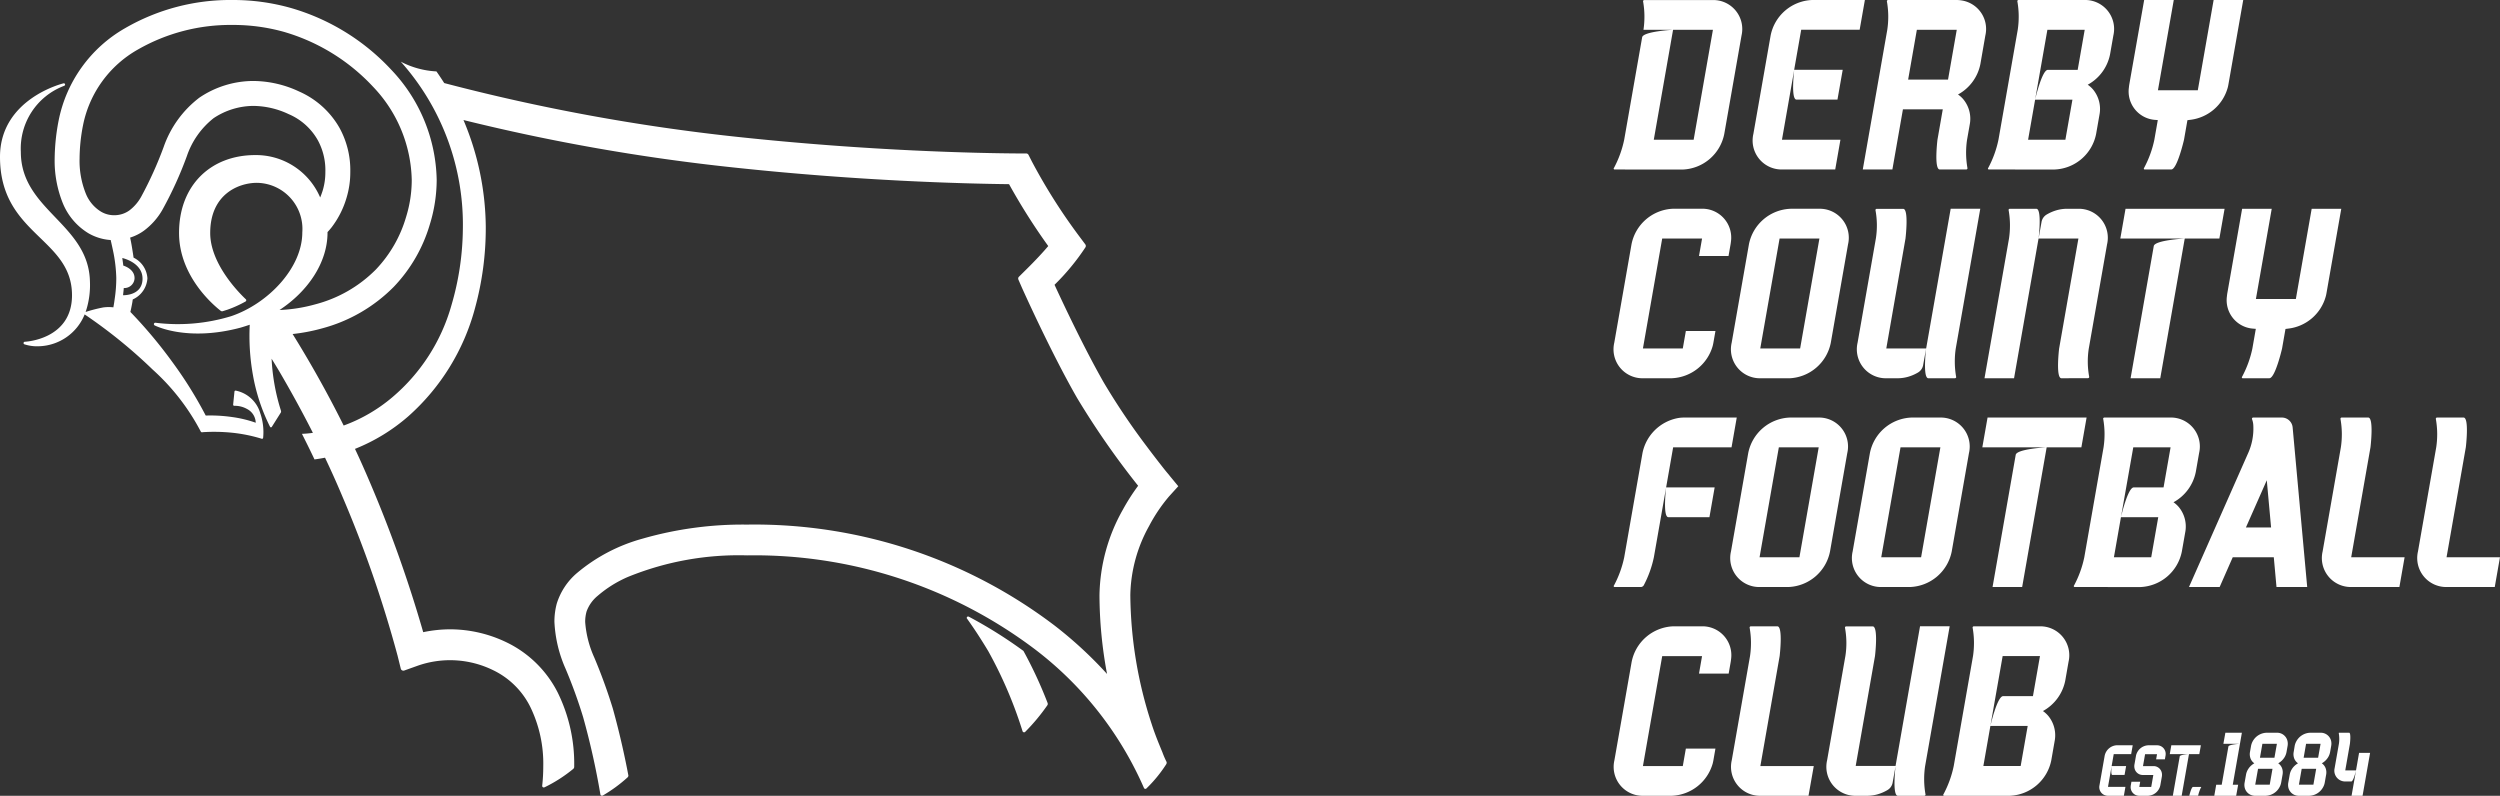 <svg xmlns="http://www.w3.org/2000/svg" width="251.323" height="80" viewBox="0 0 251.323 80">
  <rect x="0" y="0" width="251.323" height="80" fill="#333333" stroke="none"/>
  <path id="Union_85" data-name="Union 85" d="M237.226,80H236.4l.449-2.551s-.257,1.112-.476,1.112h-.586a1.085,1.085,0,0,1-1.09-1.33l.432-2.461a3.3,3.3,0,0,0-.013-1.054.045.045,0,0,1,.043-.058h.992c.22,0,.085,1.111.085,1.111l-.469,2.677h1.081l.114-.65.194-1.112h1.108l-.562,3.2L237.506,80Zm-6.1,0a1.064,1.064,0,0,1-1.084-.854,1.237,1.237,0,0,1,0-.475l.142-.8a1.5,1.5,0,0,1,.2-.526,1.681,1.681,0,0,1,.368-.428,1.779,1.779,0,0,1,.266-.184,1.039,1.039,0,0,1-.42-.608,1.208,1.208,0,0,1-.016-.527l.1-.608a1.525,1.525,0,0,1,.172-.475,1.643,1.643,0,0,1,1.384-.853h1.03a1.065,1.065,0,0,1,1.084.853,1.26,1.26,0,0,1,0,.475l-.107.608a1.536,1.536,0,0,1-.2.527,1.725,1.725,0,0,1-.635.608,1.052,1.052,0,0,1,.42.612,1.22,1.22,0,0,1,.016.526l-.14.8a1.457,1.457,0,0,1-.172.475,1.639,1.639,0,0,1-1.382.854Zm-.019-1.115h1.457l.28-1.6h-1.456Zm.475-2.71h1.457l.246-1.4h-1.457ZM226.734,80a1.064,1.064,0,0,1-1.084-.854,1.213,1.213,0,0,1,0-.475l.142-.8a1.5,1.5,0,0,1,.2-.526,1.657,1.657,0,0,1,.368-.428,1.78,1.78,0,0,1,.266-.184,1.039,1.039,0,0,1-.42-.608,1.244,1.244,0,0,1-.017-.527l.106-.608a1.556,1.556,0,0,1,.172-.475,1.642,1.642,0,0,1,1.384-.853h1.03a1.063,1.063,0,0,1,1.082.853,1.236,1.236,0,0,1,.006.475l-.107.608a1.514,1.514,0,0,1-.2.527,1.712,1.712,0,0,1-.634.608,1.052,1.052,0,0,1,.42.612,1.22,1.22,0,0,1,.016.526l-.14.8a1.457,1.457,0,0,1-.172.475,1.639,1.639,0,0,1-1.382.854Zm-.019-1.115h1.457l.28-1.6H227Zm.475-2.71h1.457l.247-1.4h-1.458ZM220.087,80h0s.205-.892.382-.892h.794a.026.026,0,0,1,.025.026v0h0a.033.033,0,0,1-.007.014.421.421,0,0,0-.037.054,3.72,3.72,0,0,0-.269.791h-.888Zm-1.655,0,.695-3.962c.031-.178.925-.228.925-.228h-1.927l.156-.892h2.971l-.157.892h-1.04L219.321,80Zm-22.993,0a.091.091,0,0,1-.061-.157,10.545,10.545,0,0,0,1.028-2.832l1.94-11.062a8.834,8.834,0,0,0-.036-2.828.121.121,0,0,1,.115-.157h6.6a2.909,2.909,0,0,1,2.923,3.569l-.331,1.895a4.478,4.478,0,0,1-2.243,3.053,2.753,2.753,0,0,1,.542.492,3.077,3.077,0,0,1,.63,2.561l-.332,1.9A4.435,4.435,0,0,1,202.036,80Zm3.946-2.993h3.75l.707-4.028h-3.751Zm.707-4.036s.688-2.987,1.277-2.987h3l.707-4.031h-3.751ZM60.358,79.87a75.643,75.643,0,0,0-1.739-7.784,49.591,49.591,0,0,0-1.762-4.856,13.092,13.092,0,0,1-1.122-4.722,7,7,0,0,1,.235-1.824,6.607,6.607,0,0,1,2.022-3.068,17.328,17.328,0,0,1,6.547-3.45,36.482,36.482,0,0,1,10.571-1.429h.007A49.869,49.869,0,0,1,106.036,62.9a41.137,41.137,0,0,1,5.255,4.853,43.477,43.477,0,0,1-.761-7.918,18.014,18.014,0,0,1,2.351-8.6,20.318,20.318,0,0,1,1.535-2.4A82.072,82.072,0,0,1,108.275,40c-2.7-4.708-5.526-11.053-5.538-11.069l-.36-.827a.414.414,0,0,1-.02-.1.249.249,0,0,1,.073-.18l.635-.629c1.1-1.08,1.843-1.9,2.315-2.458a62.24,62.24,0,0,1-3.94-6.222c-4.622-.054-15.09-.323-27.735-1.684a201.055,201.055,0,0,1-27.113-4.765,28.067,28.067,0,0,1,2.242,10.688,30.438,30.438,0,0,1-1.086,8.238,22.163,22.163,0,0,1-6.674,10.834,18.623,18.623,0,0,1-5.388,3.3c.533,1.126,1.052,2.306,1.568,3.518a129.671,129.671,0,0,1,5.291,14.909,13.264,13.264,0,0,1,2.712-.288,13.08,13.08,0,0,1,5.611,1.283,11.222,11.222,0,0,1,5.212,5.1,16.208,16.208,0,0,1,1.644,7.391v.061a.273.273,0,0,1-.1.2,14.422,14.422,0,0,1-2.874,1.843.247.247,0,0,1-.082.02.158.158,0,0,1-.162-.155V79a17.955,17.955,0,0,0,.108-1.954v-.017a13.013,13.013,0,0,0-1.3-5.957,8.088,8.088,0,0,0-3.781-3.719,9.829,9.829,0,0,0-7.568-.42l-1.331.476a.317.317,0,0,1-.085.012.265.265,0,0,1-.256-.19l-.342-1.384a.248.248,0,0,1-.02-.068,120.133,120.133,0,0,0-5.531-15.917c-.562-1.34-1.142-2.622-1.726-3.851-.352.07-.7.126-1.057.176-.422-.894-.844-1.745-1.262-2.573a10.96,10.96,0,0,0,1.1-.1c-1.208-2.383-2.38-4.476-3.377-6.179-.274-.456-.529-.882-.774-1.274a20.482,20.482,0,0,0,.94,5.222.314.314,0,0,1,.012.09.2.2,0,0,1-.042.128l-.892,1.416a.114.114,0,0,1-.084.046.122.122,0,0,1-.086-.05,18.824,18.824,0,0,1-1.735-5.267,22.341,22.341,0,0,1-.311-5c-.3.1-.61.2-.914.289-5.43,1.453-8.636-.218-8.636-.218a.143.143,0,0,1,.085-.271,18.312,18.312,0,0,0,7.612-.666c3.691-1.254,7.138-4.84,7.138-8.42a4.637,4.637,0,0,0-4.565-4.98c-1.811,0-4.694,1.117-4.694,5.047,0,3.1,2.905,6.022,3.588,6.665a.127.127,0,0,1,.037.094.156.156,0,0,1-.064.119,11.528,11.528,0,0,1-1.837.832c-.143.044-.307.1-.454.143a.172.172,0,0,1-.079.012.206.206,0,0,1-.146-.055C21.486,30.7,18,27.78,18,23.421c0-4.838,3.233-7.831,7.651-7.831a7.015,7.015,0,0,1,6.536,4.262c.089-.214.175-.446.257-.708a6.346,6.346,0,0,0,.264-1.807v-.047a6.306,6.306,0,0,0-.739-3.158,6.087,6.087,0,0,0-2.95-2.658,8.461,8.461,0,0,0-3.565-.827h0a7.287,7.287,0,0,0-3.979,1.232,8.211,8.211,0,0,0-2.687,3.808,37.959,37.959,0,0,1-2.432,5.35,6.808,6.808,0,0,1-1.882,2.15,4.8,4.8,0,0,1-1.394.7c.056.234.146.694.235,1.271.037.234.079.486.112.742a2.48,2.48,0,0,1,1.393,2.081A2.5,2.5,0,0,1,13.35,30.1a2.2,2.2,0,0,0-.037.24c-.089.515-.175.887-.206,1.018a47.013,47.013,0,0,1,4.248,5.075,40.885,40.885,0,0,1,3.326,5.342,15.1,15.1,0,0,1,2.638.148,11.821,11.821,0,0,1,2.389.574,1.6,1.6,0,0,0-.874-1.382,2.484,2.484,0,0,0-1.276-.319h-.01a.111.111,0,0,1-.11-.11v-.014l.133-1.316a.114.114,0,0,1,.108-.09h.011a3.224,3.224,0,0,1,2.473,2.274,5.8,5.8,0,0,1,.289,2.482.113.113,0,0,1-.119.092.063.063,0,0,1-.03-.008,15.367,15.367,0,0,0-2.929-.6,17.989,17.989,0,0,0-3.035-.056c0,.012-.008.012-.017.012a.169.169,0,0,1-.155-.11,22.24,22.24,0,0,0-4.822-6.2A50.561,50.561,0,0,0,8.51,31.609a5.119,5.119,0,0,1-4.609,3.2,4.081,4.081,0,0,1-1.442-.194.132.132,0,0,1-.088-.16.139.139,0,0,1,.14-.1s4.728-.2,4.728-4.669C7.24,23.9,0,23.622,0,15.773,0,9.914,6.374,8.381,6.374,8.381a.129.129,0,0,1,.167.088.141.141,0,0,1-.1.163,6.734,6.734,0,0,0-4.346,6.644c0,5.848,6.8,7.218,6.946,13a8.489,8.489,0,0,1-.432,3.086,14.182,14.182,0,0,1,1.781-.457,4.088,4.088,0,0,1,1.006-.008c.034-.18.086-.47.132-.836a13.954,13.954,0,0,0,.162-2.12,14.927,14.927,0,0,0-.269-2.454c-.074-.377-.194-.91-.246-1.144a1.7,1.7,0,0,1-.044-.212,5.168,5.168,0,0,1-2.212-.665,6.315,6.315,0,0,1-2.6-3.028,11.408,11.408,0,0,1-.824-4.5,21.057,21.057,0,0,1,.4-3.827A13.774,13.774,0,0,1,12.57,2.836,21.12,21.12,0,0,1,23.375,0a21.4,21.4,0,0,1,5.812.786A22.135,22.135,0,0,1,39.33,7.009,16.481,16.481,0,0,1,43.9,18.084a15.269,15.269,0,0,1-.682,4.452,15.288,15.288,0,0,1-3.634,6.3,15.854,15.854,0,0,1-7.222,4.18,18.177,18.177,0,0,1-2.946.563c1.32,2.123,3.192,5.3,5.134,9.2a16.058,16.058,0,0,0,4.868-2.825,18.775,18.775,0,0,0,5.964-9.264,27.984,27.984,0,0,0,1.147-7.534A24.61,24.61,0,0,0,40.291,6.2a8.685,8.685,0,0,0,3.584.979c.268.38.529.775.784,1.172a199.635,199.635,0,0,0,29.382,5.4c13.428,1.442,24.393,1.651,28.345,1.676h.769a.265.265,0,0,1,.239.139l.352.692a57.271,57.271,0,0,0,4.813,7.579l.536.716a.281.281,0,0,1,.062.172.266.266,0,0,1-.046.149,22.863,22.863,0,0,1-3.1,3.756c.888,1.933,3,6.414,4.957,9.836a68.793,68.793,0,0,0,4.277,6.362c.671.9,1.262,1.655,1.679,2.188.209.265.382.476.5.613s.172.214.172.214l.856,1.037-.908,1a16.152,16.152,0,0,0-2.033,3.012,14.763,14.763,0,0,0-1.88,6.926v.02a42.5,42.5,0,0,0,2.15,12.966c.344,1.078.754,2.041,1.074,2.822a8.832,8.832,0,0,0,.4.93.222.222,0,0,1,.03.114v.008a.341.341,0,0,1-.036.137,13.434,13.434,0,0,1-1.988,2.434.139.139,0,0,1-.118.056.15.15,0,0,1-.136-.082c-.173-.378-.476-1.1-1.134-2.352a35.212,35.212,0,0,0-9.734-11.525,46.794,46.794,0,0,0-29.028-9.515h-.017a29.515,29.515,0,0,0-11.922,2.147,11.785,11.785,0,0,0-3.09,1.921,3.613,3.613,0,0,0-1.114,1.571,3.845,3.845,0,0,0-.14,1.034v.028a10.489,10.489,0,0,0,.918,3.577,53.723,53.723,0,0,1,1.864,5.132c.752,2.7,1.264,5.142,1.554,6.682a.086.086,0,0,1,.008.047.263.263,0,0,1-.082.179,14.751,14.751,0,0,1-2.479,1.816.172.172,0,0,1-.09.032A.165.165,0,0,1,60.358,79.87ZM25.455,8.14A10.991,10.991,0,0,1,30.073,9.2a8.681,8.681,0,0,1,4.064,3.668,8.816,8.816,0,0,1,1.078,4.421V17.3a8.875,8.875,0,0,1-.379,2.59,9.1,9.1,0,0,1-1.51,2.978c-.145.181-.274.332-.4.462v.055c0,2.994-1.949,5.887-4.826,7.78a15.691,15.691,0,0,0,3.594-.57,13.285,13.285,0,0,0,6.09-3.5,12.847,12.847,0,0,0,3.04-5.286,12.571,12.571,0,0,0,.568-3.722A13.964,13.964,0,0,0,37.484,8.7,19.753,19.753,0,0,0,28.5,3.191a18.9,18.9,0,0,0-5.126-.683,18.71,18.71,0,0,0-9.516,2.473A11.261,11.261,0,0,0,8.35,12.576,17.807,17.807,0,0,0,8,15.936a8.819,8.819,0,0,0,.617,3.5,3.773,3.773,0,0,0,1.538,1.842,2.564,2.564,0,0,0,1.3.358h.034a2.585,2.585,0,0,0,1.52-.484A4.391,4.391,0,0,0,14.2,19.763a37.686,37.686,0,0,0,2.257-5A10.587,10.587,0,0,1,20.04,9.82a9.72,9.72,0,0,1,5.412-1.68ZM12.395,26.7c.358.112,1.182.493,1.129,1.33a1.023,1.023,0,0,1-1.081.925c-.018.258-.048.494-.074.725.3,0,1.848-.049,1.955-1.52.11-1.631-1.718-2.146-2.03-2.224C12.326,26.19,12.368,26.444,12.395,26.7ZM222.6,80l.194-1.112h.553l.672-3.833c.038-.221,1.156-.282,1.156-.282h-1.66l.2-1.115h1.66l-.194,1.115-.722,4.115H225l-.2,1.112Zm-7.518,0a.866.866,0,0,1-.884-.97v-.006c0-.03.007-.061.012-.09l.061-.344h.881l-.09.517h1.2l.21-1.2h-1.024c-.028,0-.058,0-.088,0a.845.845,0,0,1-.716-.484.955.955,0,0,1-.08-.49c0-.029.007-.059.012-.086l.151-.858a1.321,1.321,0,0,1,1.244-1.066h.853a.866.866,0,0,1,.884.971v.007a.774.774,0,0,1-.013.088l-.06.346h-.881l.09-.518h-1.2l-.211,1.2h1.024c.029,0,.059,0,.088,0a.843.843,0,0,1,.716.484.94.94,0,0,1,.079.488c0,.029-.006.06-.011.09l-.151.856A1.321,1.321,0,0,1,215.931,80Zm-3.15,0a.869.869,0,0,1-.871-1.066l.518-2.951a1.319,1.319,0,0,1,1.244-1.064H214.4l-.156.892h-1.753l-.21,1.2h1.456l-.157.893h-1.231c-.175,0-.068-.892-.068-.892l-.367,2.094h1.753L213.51,80Zm-21.14,0c-.59,0-.23-2.989-.23-2.989l-.3,1.686a1.09,1.09,0,0,1-.528.733,4.331,4.331,0,0,1-.992.426,3.91,3.91,0,0,1-1.03.144H186.6a2.912,2.912,0,0,1-2.922-3.572l1.841-10.5a8.515,8.515,0,0,0-.04-2.8.123.123,0,0,1,.116-.158h2.664c.592,0,.232,2.987.232,2.987L186.551,77h4.007l2.462-14.044H196L193.531,77.01a8.877,8.877,0,0,0,.035,2.831c.035.066-.035.158-.115.158Zm-13.774,0a2.912,2.912,0,0,1-2.926-3.57l1.837-10.48a8.869,8.869,0,0,0-.036-2.828.123.123,0,0,1,.118-.158h2.664c.59,0,.232,2.987.232,2.987l-1.939,11.059h5.369L181.807,80Zm-11.8,0a2.91,2.91,0,0,1-2.923-3.57l1.734-9.894a4.434,4.434,0,0,1,4.177-3.572h2.856a2.9,2.9,0,0,1,2.965,3.275c-.01.1-.023.2-.04.3l-.206,1.176H170.8l.306-1.756H167.1l-1.938,11.053h4.008l.308-1.757h2.974l-.205,1.177c-.018.1-.04.2-.064.3A4.461,4.461,0,0,1,168.066,80ZM102.8,73.521a42.8,42.8,0,0,0-3.449-8.059c-.694-1.156-1.312-2.094-1.754-2.729-.146-.212-.283-.4-.38-.541l.007-.02-.02.02a.291.291,0,0,1-.017-.082.128.128,0,0,1,.136-.131.172.172,0,0,1,.065.012,45.029,45.029,0,0,1,5.5,3.448,43.055,43.055,0,0,1,2.434,5.25.236.236,0,0,1,.008.073.241.241,0,0,1-.028.121,19.884,19.884,0,0,1-2.242,2.693.158.158,0,0,1-.11.044A.167.167,0,0,1,102.8,73.521ZM228.854,59.012l-.206-2.275-.065-.718h-4.126l-.317.718-1,2.275h-3.083l5.93-13.421a6.011,6.011,0,0,0,.539-2.766,2.011,2.011,0,0,0-.134-.692.122.122,0,0,1,.115-.157h2.842a1.092,1.092,0,0,1,1.13,1.008l1.462,16.028Zm-1.189-10.249-1.886,4.266h2.532l-.389-4.266-.043-.485Zm-19.1,10.249a.091.091,0,0,1-.061-.157,10.521,10.521,0,0,0,1.028-2.83l1.939-11.063a8.833,8.833,0,0,0-.035-2.83c-.035-.067.035-.157.115-.157h6.6a2.91,2.91,0,0,1,2.923,3.57l-.331,1.894a4.471,4.471,0,0,1-2.244,3.053,2.729,2.729,0,0,1,.544.493,3.074,3.074,0,0,1,.63,2.56l-.334,1.9a4.432,4.432,0,0,1-4.176,3.571Zm3.946-2.993h3.75l.707-4.028h-3.751Zm.708-4.036S213.906,49,214.5,49h3l.707-4.03h-3.751ZM200.31,59.012l2.328-13.285c.106-.6,3.106-.76,3.106-.76h-6.462l.526-2.992h9.956l-.524,2.992h-3.49l-2.464,14.045Zm-11.14,0a2.912,2.912,0,0,1-2.926-3.57l1.736-9.894a4.431,4.431,0,0,1,4.176-3.572h2.857a2.913,2.913,0,0,1,2.926,3.572l-1.734,9.894a4.436,4.436,0,0,1-4.178,3.57Zm-.05-2.993h4.007l1.939-11.052h-4.008Zm-12.181,2.993a2.912,2.912,0,0,1-2.926-3.57l1.735-9.894a4.433,4.433,0,0,1,4.176-3.572h2.858a2.911,2.911,0,0,1,2.923,3.572l-1.735,9.894a4.431,4.431,0,0,1-4.176,3.57Zm-.052-2.993h4.007l1.939-11.052h-4.008ZM246,59.011a2.911,2.911,0,0,1-2.924-3.569l1.837-10.481a8.841,8.841,0,0,0-.037-2.828.124.124,0,0,1,.118-.158h2.665c.59,0,.229,2.987.229,2.987l-1.938,11.058h5.37l-.524,2.992Zm-9.587,0a2.909,2.909,0,0,1-2.923-3.569l1.837-10.481a8.813,8.813,0,0,0-.038-2.828.124.124,0,0,1,.118-.158h2.666c.589,0,.23,2.987.23,2.987l-1.939,11.058h5.369l-.524,2.992Zm-74.1,0a.09.09,0,0,1-.06-.157,10.565,10.565,0,0,0,1.028-2.83l1.837-10.478a4.473,4.473,0,0,1,3.593-3.522,3.509,3.509,0,0,1,.583-.048h5.3l-.524,2.992H168.2L167.494,49h4.878l-.524,2.992h-4.126c-.59,0-.229-2.988-.229-2.988l-1.232,7.022a10.757,10.757,0,0,1-1.014,2.812.371.371,0,0,1-.263.175Zm51.873-20.985,2.33-13.285c.1-.6,3.1-.761,3.1-.761h-6.462l.524-2.99h9.958l-.524,2.99H219.63l-2.461,14.046Zm-6.952,0c-.592,0-.233-2.987-.233-2.987l1.939-11.057h-4.008l-2.462,14.044H199.5l2.464-14.05a8.876,8.876,0,0,0-.035-2.831c-.034-.065.035-.156.115-.156h2.665c.59,0,.229,2.987.229,2.987l.3-1.685a1.092,1.092,0,0,1,.529-.733,4.274,4.274,0,0,1,.992-.425,3.8,3.8,0,0,1,1.03-.144H208.9a2.912,2.912,0,0,1,2.922,3.571l-1.842,10.5a8.526,8.526,0,0,0,.041,2.8.123.123,0,0,1-.116.157Zm18.224,0c-.08,0-.114-.089-.06-.157a10.563,10.563,0,0,0,1.031-2.83l.346-1.98-.234-.019a2.863,2.863,0,0,1-2.669-3.262c.007-.1.022-.2.038-.3l.439-2.5,1.05-5.99h2.976l-1.05,5.99-.541,3.082H230.8l.54-3.082,1.051-5.99h2.975l-1.05,5.99-.438,2.5c-.018.1-.038.2-.065.3A4.44,4.44,0,0,1,230,33.038l-.242.032-.344,1.967s-.688,2.987-1.279,2.987Zm-31.6,0c-.589,0-.23-2.989-.23-2.989l-.3,1.686a1.093,1.093,0,0,1-.527.734,4.312,4.312,0,0,1-.994.425,3.9,3.9,0,0,1-1.03.144h-1.112a2.914,2.914,0,0,1-2.924-3.572l1.842-10.5a8.446,8.446,0,0,0-.038-2.8.122.122,0,0,1,.116-.158h2.664c.59,0,.232,2.987.232,2.987L189.627,35.03h4.007L196.1,20.987h2.975l-2.464,14.048a8.956,8.956,0,0,0,.035,2.832c.036.066-.034.157-.113.157Zm-16.849,0a2.913,2.913,0,0,1-2.926-3.57l1.736-9.9A4.433,4.433,0,0,1,180,20.987h2.857a2.913,2.913,0,0,1,2.926,3.572l-1.735,9.9a4.434,4.434,0,0,1-4.177,3.57Zm-.052-2.993h4.008l1.939-11.052H178.9Zm-11.753,2.993a2.911,2.911,0,0,1-2.923-3.571l1.734-9.9a4.435,4.435,0,0,1,4.177-3.571h2.856a2.9,2.9,0,0,1,2.966,3.274c-.011.1-.024.2-.041.3l-.206,1.177H170.8l.307-1.756H167.1l-1.938,11.052h4.008l.308-1.756h2.975l-.206,1.177c-.018.1-.04.2-.064.3a4.461,4.461,0,0,1-4.114,3.272Zm50.4-20.987c-.08,0-.115-.089-.061-.158a10.545,10.545,0,0,0,1.031-2.828l.347-1.98-.235-.019a2.864,2.864,0,0,1-2.669-3.262c.008-.1.022-.2.038-.3l.44-2.5L215.551,0h2.976l-1.05,5.989-.541,3.083h4.008l.54-3.083L222.534,0h2.976l-1.051,5.989-.438,2.5c-.018.1-.038.2-.064.3a4.448,4.448,0,0,1-3.815,3.262l-.242.032-.344,1.967s-.688,2.987-1.279,2.987Zm-53.294,0a.091.091,0,0,1-.059-.158,10.6,10.6,0,0,0,1.027-2.831l1.806-10.3c.1-.593,3.109-.757,3.109-.757l-1.939,11.054h4.008l1.938-11.054h-6.983v0a8.9,8.9,0,0,0-.035-2.83c-.034-.067.035-.157.116-.157h6.851a2.912,2.912,0,0,1,2.924,3.571l-1.735,9.893a4.433,4.433,0,0,1-4.177,3.574Zm37.625,0a.091.091,0,0,1-.06-.157,10.569,10.569,0,0,0,1.028-2.831l1.939-11.062a8.834,8.834,0,0,0-.035-2.83A.12.12,0,0,1,202.93,0h6.6a2.911,2.911,0,0,1,2.924,3.57l-.332,1.894a4.474,4.474,0,0,1-2.244,3.053,2.727,2.727,0,0,1,.544.492,3.074,3.074,0,0,1,.63,2.561l-.332,1.9a4.432,4.432,0,0,1-4.176,3.571Zm3.947-2.993h3.749l.708-4.028h-3.751Zm.707-4.037s.688-2.986,1.277-2.986h3l.707-4.03h-3.751ZM195,17.036c-.589,0-.229-2.986-.229-2.986l.535-3.058H191.3l-1.06,6.043h-2.976l2.464-14.05a8.814,8.814,0,0,0-.037-2.83A.124.124,0,0,1,189.808,0h6.851a3.247,3.247,0,0,1,.569.049,2.9,2.9,0,0,1,2.357,3.522l-.5,2.873A4.474,4.474,0,0,1,196.837,9.5a2.655,2.655,0,0,1,.542.492,3.069,3.069,0,0,1,.631,2.561l-.264,1.5a8.878,8.878,0,0,0,.037,2.828.122.122,0,0,1-.116.157ZM191.824,8h4.01l.877-5.006H192.7Zm-12.635,9.037a2.911,2.911,0,0,1-2.924-3.571L178,3.57A4.431,4.431,0,0,1,182.175,0h5.3l-.526,2.992h-5.876l-.708,4.028h4.88l-.527,2.994H180.6c-.589,0-.23-2.988-.23-2.988l-1.23,7.018h5.878l-.524,2.992Z" fill="#fff"/>
</svg>

